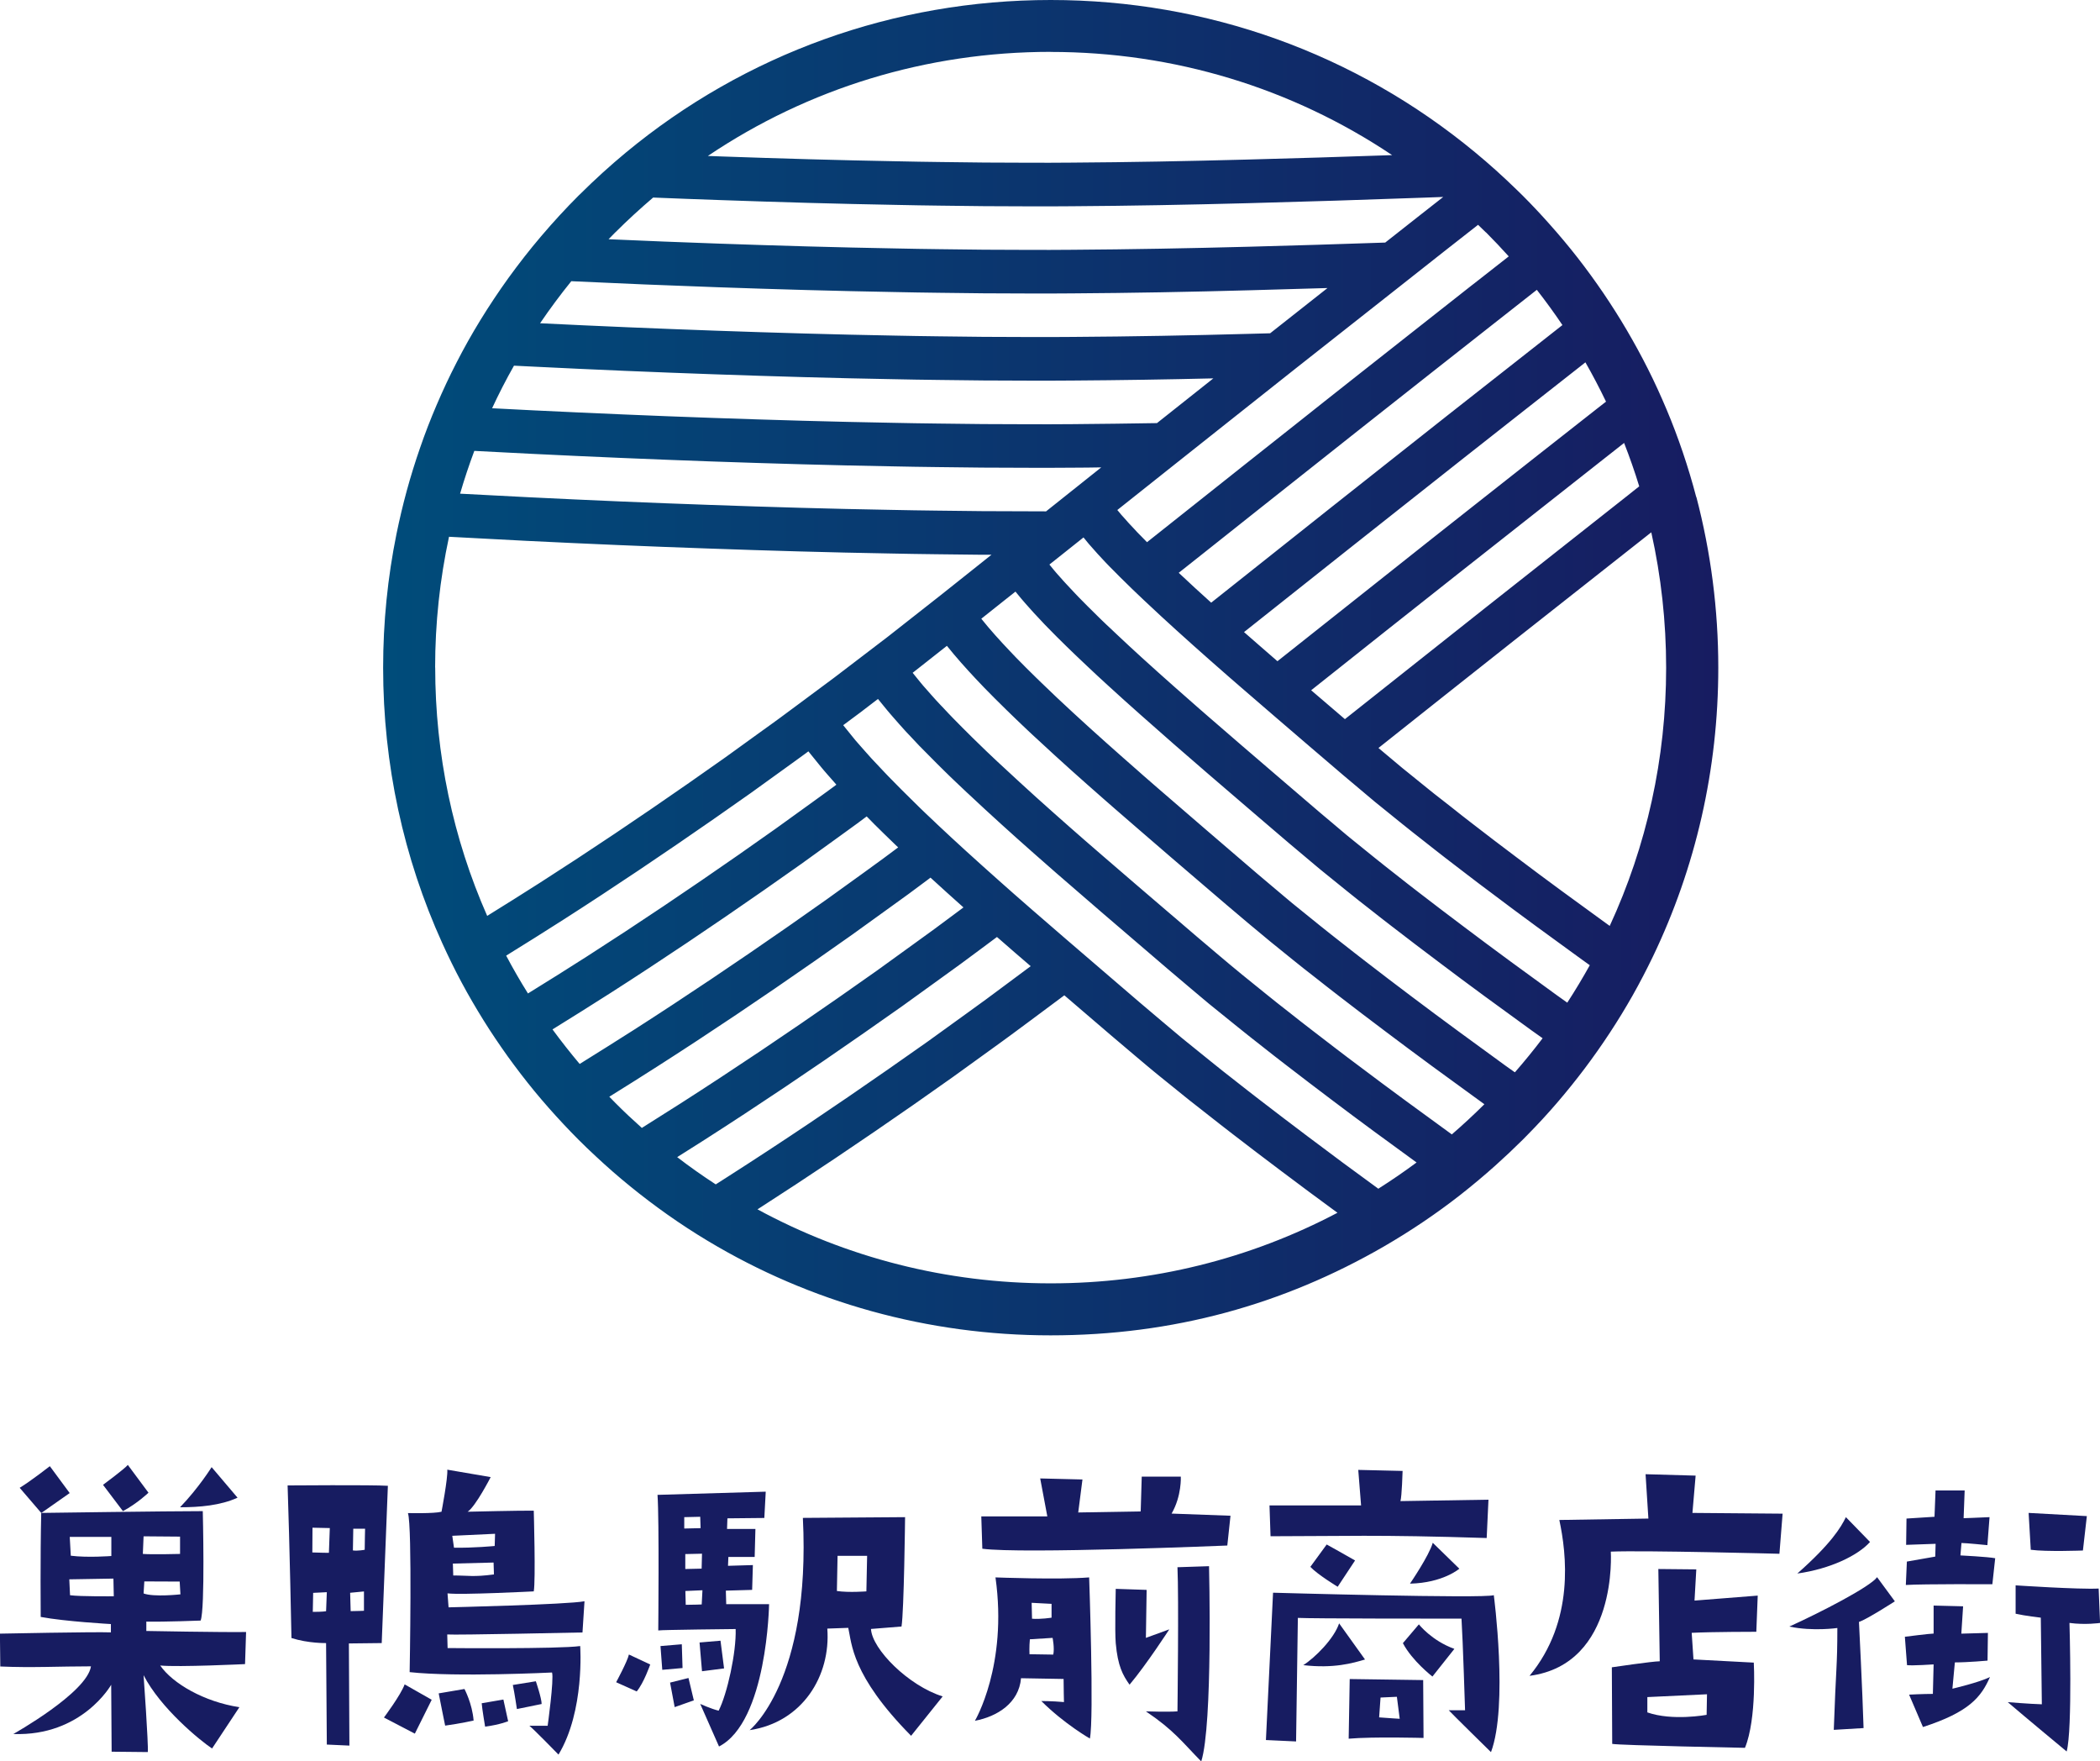 <?xml version="1.0" encoding="UTF-8"?>
<svg id="_レイヤー_2" data-name="レイヤー 2" xmlns="http://www.w3.org/2000/svg" xmlns:xlink="http://www.w3.org/1999/xlink" viewBox="0 0 282.72 237.08">
  <defs>
    <style>
      .cls-1 {
        fill: url(#_名称未設定グラデーション_326);
      }

      .cls-1, .cls-2 {
        stroke-width: 0px;
      }

      .cls-2 {
        fill: #171c61;
      }
    </style>
    <linearGradient id="_名称未設定グラデーション_326" data-name="名称未設定グラデーション 326" x1="51.59" y1="89.86" x2="231.32" y2="89.86" gradientUnits="userSpaceOnUse">
      <stop offset="0" stop-color="#004c7a"/>
      <stop offset="1" stop-color="#171c61"/>
    </linearGradient>
  </defs>
  <g id="_文字" data-name="文字">
    <g>
      <g>
        <path class="cls-2" d="M84.67,222.7l2.87,1.34s-.86,2.48-1.82,3.63l-2.77-1.24s1.53-2.82,1.72-3.73ZM103.54,215.92s-.24,15.82-6.74,19.16l-2.53-5.73s1.48.67,2.48.91c1.15-2.25,2.39-7.84,2.29-10.99,0,0-9.94.1-10.42.19,0,0,.14-14.86-.1-18.25l14.57-.43-.19,3.54-4.97.05-.05,1.43h3.82l-.1,3.77h-3.54l-.05,1.19,3.35-.1-.1,3.34-3.54.1.05,1.82h5.73ZM91.88,224.52l-2.72.24-.24-3.2,2.87-.24.1,3.2ZM92.69,225.86l.72,3.01-2.58.91-.62-3.3,2.48-.62ZM92.12,205.74l2.2-.05-.05-1.53-2.15.05v1.53ZM92.26,211.19l2.2-.05.05-2.01-2.25.05v2.01ZM94.56,214.05l-2.29.1.05,1.86c1.1,0,2.15-.05,2.15-.05l.1-1.91ZM94.51,224.95l-.33-3.87,2.82-.24.48,3.73-2.96.38ZM126.91,228.34l-4.25,5.3c-8.07-8.17-7.98-12.47-8.46-14.53l-2.82.1c.48,6.35-3.34,12.61-10.46,13.67,0,0,8.27-6.55,7.17-28.57l13.76-.1s-.14,12.66-.48,14.72l-4.11.33c.14,2.72,5.06,7.65,9.65,9.08ZM116.73,209.42h-3.97l-.09,4.73c1.62.24,3.97.05,3.97.05l.1-4.78Z"/>
        <path class="cls-2" d="M140.18,228.96s1.48,0,3.06.14c0,0-.05-2.05-.05-3.11l-5.73-.1c-.29,3.34-3.2,5.16-6.21,5.73,0,0,4.44-7.45,2.77-19.3,0,0,8.51.33,12.61,0,0,0,.67,18.92.1,21.69,0,0-3.44-1.96-6.55-5.06ZM165.22,208.03s-27.67,1.15-32.97.43l-.14-4.35h8.89l-.96-5.11,5.69.14-.57,4.44s6.31-.1,8.41-.14l.14-4.68h5.26s.14,2.58-1.24,4.97l7.93.29-.43,4.01ZM141.71,220.46l-3.06.19c-.1,1-.05,2.01-.05,2.01l3.2.05c.19-.86-.09-2.25-.09-2.25ZM138.89,215.73l.05,2.15c1.15.1,2.63-.14,2.63-.14v-1.86l-2.68-.14ZM154.37,214.01l-.1,6.45,3.15-1.15s-3.06,4.73-5.35,7.45c-.91-1.29-1.58-2.48-1.86-5.59-.14-1.58,0-7.31,0-7.31l4.16.14ZM154.27,230.35s3.01.1,4.25,0c0,0,.19-15.39,0-19.4l4.25-.14s.53,21.36-1.05,26.28c-2.58-2.63-3.68-4.2-7.45-6.74Z"/>
        <path class="cls-2" d="M201.11,214.72s1.96,14.86-.38,21.12c0,0-5.26-5.16-5.69-5.64h2.2s-.29-9.32-.48-12.33c-2.68,0-20.36,0-22.03-.1l-.24,16.63-4.06-.19.96-19.83s28.53.81,29.72.33ZM170.91,202.63h12.33l-.38-4.78,5.97.14s-.1,3.44-.29,4.06l11.85-.19-.24,5.16c-14.91-.48-19.49-.24-29.1-.24l-.14-4.16ZM180.28,218.5l3.49,4.87c-1.62.48-4.2,1.24-8.31.76,1.58-1,4.16-3.58,4.83-5.64ZM176.41,210.9l2.2-3.01s3.01,1.67,3.82,2.15l-2.34,3.54s-2.68-1.62-3.68-2.68ZM181.71,226l9.89.14.05,7.79s-6.74-.19-10.08.1l.14-8.03ZM185.67,231.16c1.19.1,2.77.19,2.77.19l-.38-2.96-2.2.1-.19,2.68ZM192.84,225.66s-2.72-2.1-3.97-4.49l2.15-2.53s1.72,2.2,4.78,3.3l-2.96,3.73ZM189.83,213.15s2.58-3.77,3.06-5.49l3.58,3.49s-2.2,1.91-6.64,2.01Z"/>
        <path class="cls-2" d="M216.86,208.85s1,15.15-10.94,16.72c6.12-7.41,4.97-16.48,4.01-20.98l11.99-.19-.38-5.97,6.74.19-.43,5.02,12.14.1-.43,5.4s-18.16-.48-22.7-.29ZM217.05,234.74l-.05-10.32s5.49-.81,6.45-.81l-.19-12.42,5.11.05-.24,4.2,8.51-.67-.19,4.87s-5.92,0-8.7.14l.24,3.58,8.12.43s.43,7.55-1.19,11.47c0,0-16.77-.33-17.87-.53ZM221.78,230.49c3.39,1.19,7.98.33,7.98.33l.05-2.77-8.03.38v2.05Z"/>
        <path class="cls-2" d="M240.91,218.93c4.11-1.86,10.89-5.35,11.8-6.64l2.39,3.25s-3.77,2.44-4.83,2.77c0,0,.48,9.51.62,14.29l-4.01.24c.29-8.46.48-8.46.48-13.71,0,0-3.3.48-6.45-.19ZM241.96,211.81c4.54-4.01,5.88-6.21,6.55-7.6l3.25,3.34c-1.63,1.82-5.35,3.63-9.8,4.25ZM258.88,232.45l-1.86-4.35s1.86-.1,3.2-.1l.1-3.97s-2.82.19-3.58.1l-.29-3.82s3.35-.43,3.87-.43v-3.77l3.97.1-.24,3.68,3.58-.1-.05,3.73s-2.63.24-4.4.24l-.33,3.54s3.68-.86,5.06-1.58c-1.19,2.72-2.82,4.73-9.03,6.74ZM268.24,213.24s-9.22-.05-11.66.1l.14-3.15s2.39-.43,3.82-.67l.05-1.72s-2.72.1-3.97.14l.05-3.54,3.77-.24.14-3.54h3.92l-.14,3.73s1.67-.05,3.49-.14l-.29,3.77s-2.87-.29-3.49-.29l-.14,1.67s3.73.19,4.68.38l-.38,3.49ZM278.61,218.45s.43,14.38-.38,17.3c0,0-5.54-4.59-7.93-6.64,0,0,2.91.24,4.59.29l-.14-11.66s-2.1-.24-3.39-.53v-3.82s8.55.57,11.18.43l.19,4.63s-1.96.29-4.11,0ZM273.4,208.61l-.29-4.97,7.84.43-.53,4.63s-4.92.19-7.02-.1Z"/>
        <path class="cls-2" d="M54.48,226.72l3.64,2.07-2.27,4.56-4.16-2.17s2.28-3.04,2.79-4.47ZM60.25,214.48l.14,1.87s15.98-.37,18.3-.82l-.27,4.2s-17.16.37-18.21.27l.05,1.83s14.92.14,17.85-.27c0,0,.64,8.72-2.92,14.61,0,0-3.38-3.47-3.92-3.88h2.46s.87-6.25.59-7.17c0,0-12.92.64-19.17-.05,0,0,.37-19.67-.23-21.41,0,0,3.51.09,4.52-.18,0,0,.87-4.52.78-5.66l5.84,1s-2.01,3.93-3.1,4.66c0,0,7.62-.18,8.9-.14,0,0,.27,9.4,0,10.86,0,0-9.77.5-11.59.27ZM63.76,231.59s-1.83.41-3.83.68c0,0-.68-3.33-.87-4.34l3.47-.59s1.05,1.96,1.23,4.24ZM60.89,206.72l.23,1.6c2.65.05,5.48-.23,5.48-.23l.05-1.64-5.75.27ZM61.02,212.06c2.05,0,2.69.23,5.48-.14l-.05-1.6-5.48.14.05,1.6ZM72.14,226.3s.78,2.28.78,3.06l-3.33.68s-.32-2.19-.55-3.24l3.1-.5ZM65.31,232.41s-.41-2.42-.46-3.15l2.92-.5.64,2.92s-1.1.46-3.1.73Z"/>
        <path class="cls-2" d="M52.22,199.98s-.66,16.89-.83,21.18c-.98,0-3.92.05-4.42.05,0,0,.07,13.2.07,13.75l-3.04-.14s-.1-12.42-.1-13.66c0,0-2.38.05-4.66-.68,0,0-.25-12.73-.52-20.54,0,0,11.41-.09,13.49.05ZM44.4,205.68l-2.33-.05-.02,3.33c1.05.05,2.23.05,2.23.05l.12-3.33ZM44,214.31l-1.84.09-.05,2.56c1.4,0,1.79-.09,1.79-.09l.1-2.56ZM47.14,214.4l.07,2.46c.78,0,1.79-.05,1.79-.05v-2.6l-1.86.18ZM47.51,208.69c.69.09,1.59-.09,1.59-.09,0-.73.05-2.83.05-2.83h-1.59l-.05,2.92Z"/>
        <g>
          <path class="cls-2" d="M9.38,200.97l-3.82,2.68-2.91-3.39c1.43-.86,4.06-2.91,4.06-2.91l2.68,3.63ZM19.99,200.92s-1.48,1.43-3.44,2.48l-2.68-3.54s2.91-2.15,3.34-2.68l2.77,3.73ZM31.98,201.59c-2.29,1.05-5.11,1.29-7.74,1.29,2.53-2.63,4.25-5.4,4.25-5.4l3.49,4.11Z"/>
          <path class="cls-2" d="M12.26,224.29c-4.3,0-7.96.21-12.22.02l-.05-4.42s12.88-.26,14.94-.17v-1.12s-6.15-.34-9.45-.96c0,0-.07-8.2.07-14,0,0,17.07-.24,21.75-.24,0,0,.33,13.21-.29,14.73,0,0-4.83.19-7.31.14v1.26s10.13.19,13.43.14l-.14,4.32s-8.94.43-11.42.19c1.67,2.42,5.92,4.89,10.66,5.61l-3.68,5.56c-1.58-1.05-6.93-5.4-9.22-9.87,0,0,.67,9.35.57,10.35l-4.87-.05-.06-9.01s-3.91,6.96-13.18,6.63c0,0,9.94-5.56,10.46-9.12ZM9.53,209.4c2.25.29,5.46.04,5.46.04v-2.57h-5.6s.14,2.52.14,2.52ZM15.32,214.86l-.05-2.38-5.94.1.1,2.14c1.43.19,5.89.14,5.89.14ZM19.24,209.16c1.24.1,5,0,5,0v-2.33l-4.91-.04-.1,2.38ZM24.29,214.59l-.1-1.71-4.76-.02-.1,1.62c1.39.52,4.96.12,4.96.12Z"/>
        </g>
      </g>
      <path class="cls-1" d="M228.36,66.9c-.53-2.03-1.14-4.05-1.81-6.03-.66-1.94-1.38-3.86-2.18-5.75-.78-1.85-1.61-3.68-2.52-5.48-.89-1.77-1.84-3.5-2.84-5.21-.99-1.69-2.05-3.35-3.15-4.98-1.1-1.61-2.25-3.2-3.46-4.75-1.2-1.54-2.46-3.04-3.77-4.51-1.17-1.32-2.38-2.61-3.64-3.87-.27-.27-.55-.54-.83-.81-1.81-1.76-3.67-3.44-5.6-5.03C182.52,7.22,162.54,0,141.45,0s-41.15,7.25-57.22,20.56c-2.12,1.76-4.18,3.63-6.16,5.6-.05.05-.11.11-.17.16-1.76,1.76-3.44,3.59-5.03,5.46-1.56,1.83-3.03,3.72-4.43,5.65-1.33,1.85-2.59,3.74-3.78,5.68-1.14,1.86-2.21,3.76-3.2,5.7-.97,1.88-1.86,3.79-2.69,5.73-.81,1.89-1.55,3.8-2.22,5.75-.66,1.9-1.26,3.83-1.79,5.77-.52,1.91-.98,3.85-1.38,5.8-1.19,5.87-1.8,11.89-1.8,18.01,0,13.01,2.75,25.6,7.97,37.1.81,1.78,1.67,3.55,2.6,5.28.92,1.72,1.91,3.41,2.94,5.07,1.03,1.66,2.13,3.28,3.27,4.88,1.15,1.59,2.35,3.16,3.6,4.68,1.26,1.53,2.58,3.02,3.94,4.47.65.69,1.31,1.38,1.99,2.06.75.75,1.52,1.49,2.3,2.21,1.51,1.41,3.05,2.76,4.64,4.05,1.63,1.33,3.31,2.6,5.02,3.81,1.77,1.25,3.58,2.43,5.43,3.54,13.8,8.29,29.64,12.72,46.16,12.72s31.35-4.16,44.85-11.95c1.83-1.06,3.62-2.18,5.38-3.37,1.7-1.15,3.37-2.36,5-3.64,1.58-1.24,3.13-2.54,4.64-3.89,1.25-1.12,2.48-2.28,3.68-3.47.22-.22.42-.44.64-.65,1.39-1.41,2.73-2.86,4.01-4.35,1.28-1.49,2.51-3.02,3.69-4.58,1.18-1.57,2.31-3.17,3.38-4.8,1.08-1.64,2.1-3.31,3.07-5.02.97-1.72,1.88-3.47,2.74-5.25,5.76-11.99,8.81-25.21,8.81-38.9,0-7.86-1.01-15.56-2.95-22.97ZM220.69,65.46l-.86.68-.6.48-7.86,6.2-11.23,8.86c-6.36,5.03-12.72,10.07-19.08,15.12-.01-.01-.03-.02-.04-.04-1.51-1.29-3.01-2.57-4.5-3.85,6.65-5.29,13.31-10.57,19.97-15.83l4.9-3.86,7.84-6.18,6.98-5.5.88-.69,1.56-1.23c.75,1.92,1.44,3.88,2.04,5.85ZM216.23,54.05c-.43.33-.85.67-1.28,1-2.63,2.06-5.25,4.13-7.88,6.19-2.61,2.06-5.22,4.11-7.83,6.17-2.13,1.68-4.26,3.37-6.4,5.05-.47.37-.93.74-1.4,1.11-6.49,5.14-12.98,10.28-19.46,15.43-.9-.78-1.8-1.56-2.69-2.34-.61-.53-1.21-1.06-1.81-1.58,4.69-3.73,9.39-7.46,14.09-11.18,2.58-2.05,5.17-4.09,7.75-6.13,2.59-2.05,5.18-4.1,7.78-6.15,2.61-2.06,5.22-4.11,7.83-6.16,2.62-2.06,5.25-4.13,7.88-6.19.21-.17.42-.33.63-.5.99,1.73,1.91,3.49,2.77,5.28ZM210.34,43.76c-2.51,1.97-5.02,3.94-7.52,5.91-2.61,2.05-5.23,4.11-7.84,6.16-2.59,2.04-5.18,4.09-7.77,6.14-2.58,2.04-5.17,4.08-7.74,6.12-2.56,2.03-5.12,4.06-7.67,6.09-2.91,2.31-5.83,4.62-8.74,6.94-1.5-1.35-2.96-2.69-4.37-4.02,1.12-.89,2.24-1.78,3.37-2.67,2.54-2.02,5.08-4.04,7.62-6.05,2.56-2.03,5.12-4.06,7.69-6.09,1.53-1.21,3.06-2.42,4.58-3.63,1.05-.83,2.1-1.65,3.14-2.48,2.59-2.05,5.18-4.09,7.77-6.13,2.61-2.06,5.22-4.11,7.83-6.16,2.07-1.63,4.14-3.25,6.21-4.88,1.21,1.55,2.36,3.13,3.45,4.75ZM200.05,31.27c1.06,1.06,2.08,2.14,3.07,3.24l-4.57,3.58-.48.37-7.34,5.78-7.78,6.13-4.66,3.68c-1.02.81-2.04,1.62-3.06,2.43-2.56,2.03-5.12,4.05-7.68,6.08-2.54,2.01-5.07,4.03-7.61,6.04-1.84,1.46-3.68,2.92-5.52,4.38l-.82-.84-.28-.28-.25-.26-.49-.53-.5-.53c-.09-.09-.15-.17-.22-.24l-.2-.23-.41-.46-.21-.23-.1-.11-.07-.09c-.12-.15-.24-.29-.36-.43-.03-.03-.06-.07-.09-.1,2.47-1.96,4.93-3.92,7.4-5.88,2.53-2.01,5.07-4.02,7.6-6.03,2.56-2.03,5.11-4.05,7.67-6.08.51-.41,1.03-.81,1.54-1.22l6.18-4.87,7.78-6.13,5.83-4.6,1.98-1.55,2.59-2.03c.34.33.69.66,1.03,1ZM141.45,6.99c16.61,0,32.47,4.85,45.97,13.89-6.55.23-13.09.43-19.61.6-7.92.21-15.8.36-23.55.41-3.85.04-7.78,0-11.68-.01-3.92-.05-7.83-.08-11.77-.17-7.86-.14-15.74-.37-23.64-.65-.62-.02-1.25-.05-1.87-.07,13.54-9.11,29.46-14.01,46.14-14.01ZM82.85,31.27c1.64-1.64,3.34-3.19,5.08-4.68,3.01.12,6.03.24,9.04.34,7.92.28,15.84.51,23.73.65,3.95.09,7.89.12,11.83.17,3.93.01,7.87.05,11.76.01,7.81-.05,15.73-.2,23.67-.41,7.94-.21,15.9-.46,23.87-.75.82-.03,1.65-.06,2.47-.09l-3.48,2.73-4.33,3.41c-6.13.21-12.26.4-18.38.56-7.96.21-15.91.36-23.79.41-3.92.04-7.89,0-11.84-.01-3.96-.05-7.92-.08-11.89-.17-7.93-.14-15.88-.37-23.83-.65-4.94-.17-9.89-.37-14.83-.59.3-.31.61-.63.92-.94ZM76.93,37.85c6.54.31,13.09.58,19.63.81,7.98.28,15.96.51,23.93.65,3.99.09,7.97.12,11.95.17,3.98.01,7.96.05,11.92.01,7.94-.05,15.92-.2,23.9-.42,3.49-.09,6.97-.19,10.46-.3l-7.71,6.08s-.01,0-.02.01c-.86.02-1.72.05-2.59.07-8.01.22-16.03.37-24.02.42-4,.04-8,0-12-.01-4-.05-8.01-.08-12.01-.17-8.01-.14-16.02-.38-24.03-.66-7.88-.28-15.75-.61-23.63-1,1.32-1.94,2.72-3.83,4.21-5.67ZM69.19,49.22c.95.05,1.9.1,2.85.14,8.03.4,16.07.74,24.11,1.02,8.04.28,16.08.52,24.13.66,4.02.09,8.05.12,12.07.17,4.03.01,8.05.05,12.08.01,6.32-.04,12.62-.14,18.92-.29-2.53,2.01-5.06,4.01-7.59,6.02-3.76.06-7.52.11-11.3.14-4.07.04-8.11,0-12.16-.01-4.05-.05-8.09-.08-12.13-.17-8.09-.14-16.16-.38-24.23-.66-8.07-.28-16.13-.63-24.19-1.02-1.83-.09-3.66-.18-5.5-.28.9-1.94,1.88-3.85,2.94-5.72ZM63.85,60.69c2.54.14,5.08.27,7.62.39,8.08.4,16.17.74,24.27,1.03,8.1.28,16.2.52,24.32.66,4.06.09,8.13.12,12.2.17,4.08.01,8.14.05,12.25.01,1.25,0,2.5-.02,3.75-.04-2.48,1.97-4.95,3.94-7.43,5.92-2.88,0-5.74-.02-8.61-.03-4.09-.05-8.18-.08-12.26-.17-8.16-.14-16.3-.38-24.42-.67-8.13-.28-16.24-.63-24.35-1.03-3.08-.15-6.17-.31-9.25-.48.57-1.95,1.21-3.87,1.92-5.77ZM58.58,89.86c0-5.99.64-11.89,1.87-17.61,3.48.19,6.96.37,10.44.55,8.14.4,16.27.75,24.43,1.03,8.16.29,16.32.53,24.52.67,4.09.09,8.21.12,12.32.17.44,0,.88,0,1.32,0-.64.51-1.28,1.02-1.92,1.53l-4.89,3.89-4.76,3.74-2.38,1.87-2.41,1.84-4.81,3.67-4.86,3.61-2.43,1.8c-.81.6-1.63,1.18-2.45,1.77l-4.9,3.54-4.94,3.47c-6.6,4.6-13.28,9.09-20.01,13.4-2.37,1.51-4.75,3.01-7.13,4.48-4.59-10.4-7-21.74-7-33.45ZM68.16,128.62c2.58-1.59,5.15-3.21,7.72-4.85,6.81-4.36,13.54-8.89,20.21-13.53l4.99-3.5,4.95-3.57c.82-.6,1.65-1.18,2.47-1.79l.33-.25c.55.69,1.1,1.37,1.66,2.05l.24.29.22.26.44.51.89,1.01.32.37-.66.49c-.82.61-1.66,1.2-2.49,1.81l-4.99,3.6-5.03,3.54c-6.73,4.69-13.52,9.26-20.4,13.67-2.64,1.68-5.29,3.36-7.95,4.99-1.04-1.66-2.02-3.36-2.93-5.08ZM74.38,138.56c2.62-1.61,5.22-3.26,7.82-4.91,6.95-4.45,13.81-9.07,20.6-13.8l5.08-3.57,5.03-3.63c.84-.61,1.68-1.21,2.51-1.82l1.26-.94.68.69.41.42.4.39.8.79c.53.52,1.08,1.06,1.61,1.56l.34.32-2.03,1.51c-.84.62-1.69,1.22-2.53,1.84l-5.08,3.66-5.12,3.6c-6.85,4.77-13.77,9.43-20.79,13.93-2.44,1.55-4.88,3.09-7.33,4.61-1.27-1.51-2.49-3.06-3.65-4.64ZM82.85,148.46c-.28-.28-.55-.56-.82-.84,2.17-1.35,4.34-2.71,6.49-4.09,7.1-4.54,14.08-9.24,20.99-14.06l5.17-3.63,5.12-3.69c.85-.62,1.71-1.23,2.56-1.85l2.53-1.88.38-.29c1.49,1.37,2.97,2.7,4.44,4.01l-1.33.99-2.56,1.9c-.85.63-1.72,1.24-2.58,1.87l-5.16,3.73-5.21,3.66c-6.97,4.86-14.02,9.6-21.18,14.19-1.75,1.12-3.51,2.23-5.28,3.34-1.21-1.08-2.4-2.19-3.55-3.35ZM91.17,155.75c1.23-.77,2.46-1.55,3.68-2.33,7.24-4.63,14.35-9.42,21.38-14.32l5.26-3.69,5.21-3.76c.87-.63,1.74-1.25,2.6-1.88l2.58-1.91,2.34-1.74c.12.11.25.22.37.32,1.39,1.22,2.78,2.42,4.17,3.61l-3.39,2.52-2.6,1.93c-.87.64-1.75,1.27-2.62,1.9l-5.25,3.79-5.3,3.72c-7.09,4.94-14.26,9.77-21.58,14.45-.55.35-1.11.7-1.66,1.06-1.77-1.15-3.5-2.37-5.18-3.66ZM141.45,172.74c-14.01,0-27.49-3.46-39.47-9.96,7.1-4.56,14.08-9.26,20.96-14.05l5.34-3.76,5.29-3.82c.88-.64,1.77-1.27,2.64-1.92l2.62-1.94,4.46-3.32c1.13.97,2.26,1.93,3.37,2.89,2.03,1.73,3.83,3.3,6.14,5.23l1.65,1.39.83.69.82.67,3.28,2.65.82.66.82.64,1.63,1.28c1.09.85,2.18,1.72,3.27,2.55,2.17,1.66,4.35,3.35,6.53,4.97,2.53,1.91,5.07,3.79,7.61,5.65-11.76,6.2-24.93,9.5-38.6,9.5ZM185.6,160.03c-3.22-2.34-6.43-4.71-9.63-7.13-2.16-1.61-4.31-3.28-6.46-4.92-1.08-.82-2.15-1.68-3.23-2.52-1.08-.85-2.15-1.67-3.23-2.56l-3.23-2.61-.81-.66-.81-.68-1.62-1.36c-2.24-1.87-4.08-3.47-6.1-5.2-.8-.69-1.61-1.38-2.41-2.07-1.51-1.29-3.03-2.6-4.55-3.91-1.51-1.3-3.02-2.6-4.53-3.92-.19-.16-.38-.33-.56-.49-1.31-1.14-2.62-2.29-3.93-3.46-1.48-1.31-2.95-2.64-4.44-3.99-1.29-1.17-2.58-2.37-3.88-3.59l-.49-.47-1.06-1c-.52-.49-1.04-1.01-1.56-1.52-.54-.52-1.09-1.07-1.64-1.62-.5-.51-1.01-1.02-1.51-1.53l-.4-.41-.41-.43-.81-.86-.81-.86c-.05-.05-.11-.11-.16-.17-.22-.24-.45-.51-.68-.76l-.84-.95-.42-.48-.21-.24-.22-.27-1.44-1.78,2.3-1.71,2.38-1.82,1.25,1.53c.28.35.53.61.79.92l.78.89c.26.29.53.6.78.87l.22.24.55.58.77.82c.26.28.51.55.77.8.67.68,1.35,1.37,2.02,2.04.34.34.68.68,1.02,1.01.51.49,1.01,1,1.52,1.47l1.51,1.43c.07.07.14.13.22.2,1.46,1.37,2.92,2.72,4.38,4.04,1.48,1.35,2.97,2.67,4.45,3.98,1.01.89,2.03,1.78,3.04,2.67.49.43.98.85,1.47,1.27,1.51,1.31,3.02,2.62,4.53,3.92,1.52,1.31,3.03,2.6,4.54,3.89.49.42.98.84,1.47,1.26,2.01,1.72,3.89,3.35,6.07,5.17l1.58,1.33c.53.45,1.06.89,1.59,1.31l3.18,2.57c1.06.87,2.12,1.68,3.18,2.52,1.06.83,2.12,1.68,3.19,2.49,2.13,1.63,4.26,3.28,6.4,4.88,3.73,2.82,7.48,5.56,11.24,8.29-1.67,1.24-3.38,2.41-5.13,3.52ZM195.48,152.71c-4.17-3.03-8.33-6.06-12.46-9.18-2.13-1.58-4.23-3.21-6.34-4.83-1.06-.8-2.1-1.64-3.15-2.46-1.05-.83-2.1-1.63-3.14-2.49l-3.13-2.53c-1.04-.83-2.07-1.73-3.11-2.59-2.11-1.76-4.03-3.43-6.03-5.14-.2-.17-.39-.33-.59-.5-1.51-1.29-3.02-2.59-4.54-3.89-1.51-1.3-3.02-2.6-4.53-3.9-.77-.67-1.54-1.34-2.32-2.01-.73-.64-1.45-1.27-2.18-1.91-1.49-1.31-2.97-2.63-4.45-3.96-1.46-1.32-2.92-2.66-4.38-4.02-.3-.28-.61-.56-.91-.84-.99-.93-1.97-1.86-2.95-2.83-.14-.14-.28-.28-.43-.42-.84-.82-1.68-1.68-2.51-2.52-.49-.49-.98-1.03-1.46-1.54-.05-.05-.1-.1-.15-.15-.44-.47-.88-.93-1.32-1.44l-.73-.83c-.24-.28-.49-.54-.73-.85l-1.07-1.32.23-.18,2.4-1.89,1.98-1.56c1.25,1.56,2.55,3.01,3.87,4.42.39.42.79.84,1.19,1.25.94.95,1.87,1.91,2.83,2.83.04.04.08.08.12.12.91.89,1.83,1.77,2.75,2.64.51.49,1.03.96,1.55,1.44,1.45,1.35,2.92,2.69,4.39,4.01,1.48,1.33,2.97,2.64,4.46,3.95.45.39.9.79,1.35,1.18,1.05.92,2.1,1.82,3.15,2.73,1.51,1.3,3.01,2.6,4.52,3.9,1.42,1.22,2.83,2.43,4.25,3.64.09.08.19.16.28.24,3.86,3.31,7.82,6.69,11.84,9.89,1.02.84,2.07,1.64,3.1,2.45,1.04.81,2.07,1.64,3.11,2.43,2.09,1.6,4.17,3.21,6.28,4.78,4.2,3.17,8.44,6.27,12.7,9.35.21.15.42.3.62.45-1.42,1.41-2.89,2.77-4.39,4.07ZM203.92,144.32c-.41-.3-.83-.59-1.24-.88-4.22-3.07-8.44-6.14-12.6-9.28-2.09-1.56-4.15-3.15-6.22-4.74-1.04-.79-2.05-1.6-3.08-2.4-1.02-.81-2.06-1.6-3.06-2.42l-3.03-2.45c-1.02-.81-1.99-1.66-2.99-2.49-1.6-1.33-3.21-2.72-4.82-4.1-.38-.33-.76-.65-1.14-.98-1.13-.97-2.26-1.94-3.39-2.91-1.51-1.3-3.02-2.6-4.52-3.9-1.32-1.14-2.65-2.28-3.96-3.43-.18-.16-.36-.32-.54-.48-1.5-1.31-2.98-2.62-4.46-3.94-1.48-1.32-2.95-2.65-4.4-3.99-.73-.67-1.46-1.35-2.18-2.03-.72-.68-1.43-1.36-2.13-2.04-.22-.21-.44-.43-.66-.64-.93-.89-1.82-1.81-2.72-2.72-.26-.27-.52-.55-.78-.82-1.37-1.44-2.7-2.91-3.89-4.4l3.12-2.48c.49-.39.98-.78,1.48-1.17l.74.9c.16.2.37.42.55.64l.57.64c.19.22.37.43.58.65l.61.65c.29.3.57.61.85.91.13.13.25.27.39.4.86.87,1.71,1.75,2.61,2.61.39.38.79.77,1.19,1.15.51.49,1.02.97,1.53,1.45.92.87,1.85,1.74,2.8,2.6,1.45,1.33,2.93,2.66,4.42,3.98,1.39,1.24,2.8,2.48,4.21,3.71.09.08.17.15.26.23,1.5,1.3,3,2.61,4.51,3.91,1.5,1.3,3.01,2.59,4.53,3.89.84.72,1.69,1.45,2.53,2.17.66.57,1.33,1.14,2,1.71,1.33,1.14,2.65,2.27,3.93,3.33.98.81,1.92,1.64,2.93,2.44l2.98,2.41c.98.81,2.01,1.59,3.02,2.39,1.01.79,2.01,1.59,3.04,2.37,2.05,1.57,4.08,3.14,6.16,4.69,4.12,3.12,8.31,6.17,12.51,9.21.5.36,1.01.72,1.52,1.08-1.18,1.56-2.42,3.08-3.71,4.56ZM211,134.96c-.48-.35-.97-.69-1.46-1.04-4.17-3.02-8.33-6.06-12.41-9.14-2.06-1.53-4.07-3.09-6.1-4.64-1.02-.77-2-1.56-3-2.34-.99-.79-2.01-1.56-2.97-2.35l-2.93-2.37c-.49-.39-.97-.79-1.44-1.19l-1.42-1.2c-.97-.8-1.99-1.68-3.03-2.57-.95-.82-1.92-1.65-2.86-2.45-.56-.48-1.12-.96-1.68-1.44-1.52-1.3-3.03-2.6-4.53-3.89-1.51-1.3-3.02-2.6-4.51-3.9-.36-.31-.72-.62-1.07-.93-1.15-1-2.28-2-3.41-3-1.5-1.32-2.97-2.65-4.43-3.97-1.16-1.06-2.3-2.11-3.42-3.17l-.92-.87-.42-.39c-.45-.42-.87-.84-1.3-1.26-.87-.84-1.68-1.67-2.49-2.49,0,0,0,0-.01-.01-.21-.21-.4-.41-.59-.62l-.57-.61-.57-.61c-.2-.2-.35-.39-.53-.59l-.52-.58c-.16-.19-.36-.4-.49-.57l-.64-.78c.53-.42,1.06-.85,1.6-1.27,1-.79,1.99-1.59,2.99-2.38.18.22.36.44.54.66l.09.11.11.13.23.26.46.52c.16.18.29.34.47.53l.12.13.41.44.53.57.27.28.29.3c.14.14.28.28.42.42.64.65,1.28,1.3,1.98,1.97.42.41.82.81,1.26,1.22l.99.94.31.29c1.31,1.24,2.66,2.48,4.04,3.73,1.45,1.32,2.94,2.64,4.44,3.97.87.76,1.74,1.53,2.61,2.29.62.54,1.25,1.09,1.88,1.63,1.49,1.3,3,2.6,4.52,3.9,1.5,1.29,3.01,2.59,4.53,3.89.27.23.54.47.82.7,1.22,1.04,2.5,2.14,3.72,3.18.74.63,1.46,1.24,2.14,1.8l1.39,1.17.69.58.72.58,2.88,2.33c.95.78,1.96,1.55,2.93,2.32.99.77,1.95,1.55,2.96,2.32,2.01,1.53,3.99,3.08,6.03,4.59,4.04,3.06,8.18,6.07,12.32,9.07.35.25.71.5,1.06.76-.95,1.71-1.96,3.39-3.03,5.04ZM216.72,124.63c-.1-.07-.21-.15-.31-.22-4.11-2.98-8.22-5.97-12.22-9-2.03-1.51-3.99-3.03-5.97-4.55-1-.76-1.95-1.52-2.92-2.29l-1.46-1.14-.73-.57-.71-.57-2.83-2.29-.71-.57-.68-.57-1.36-1.14c-.39-.32-.81-.67-1.24-1.04,6.05-4.81,12.11-9.61,18.17-14.4l17.61-13.88.95-.75c1.32,5.92,2,12.02,2,18.23,0,12.21-2.63,24.01-7.6,34.76Z"/>
    </g>
  </g>
</svg>